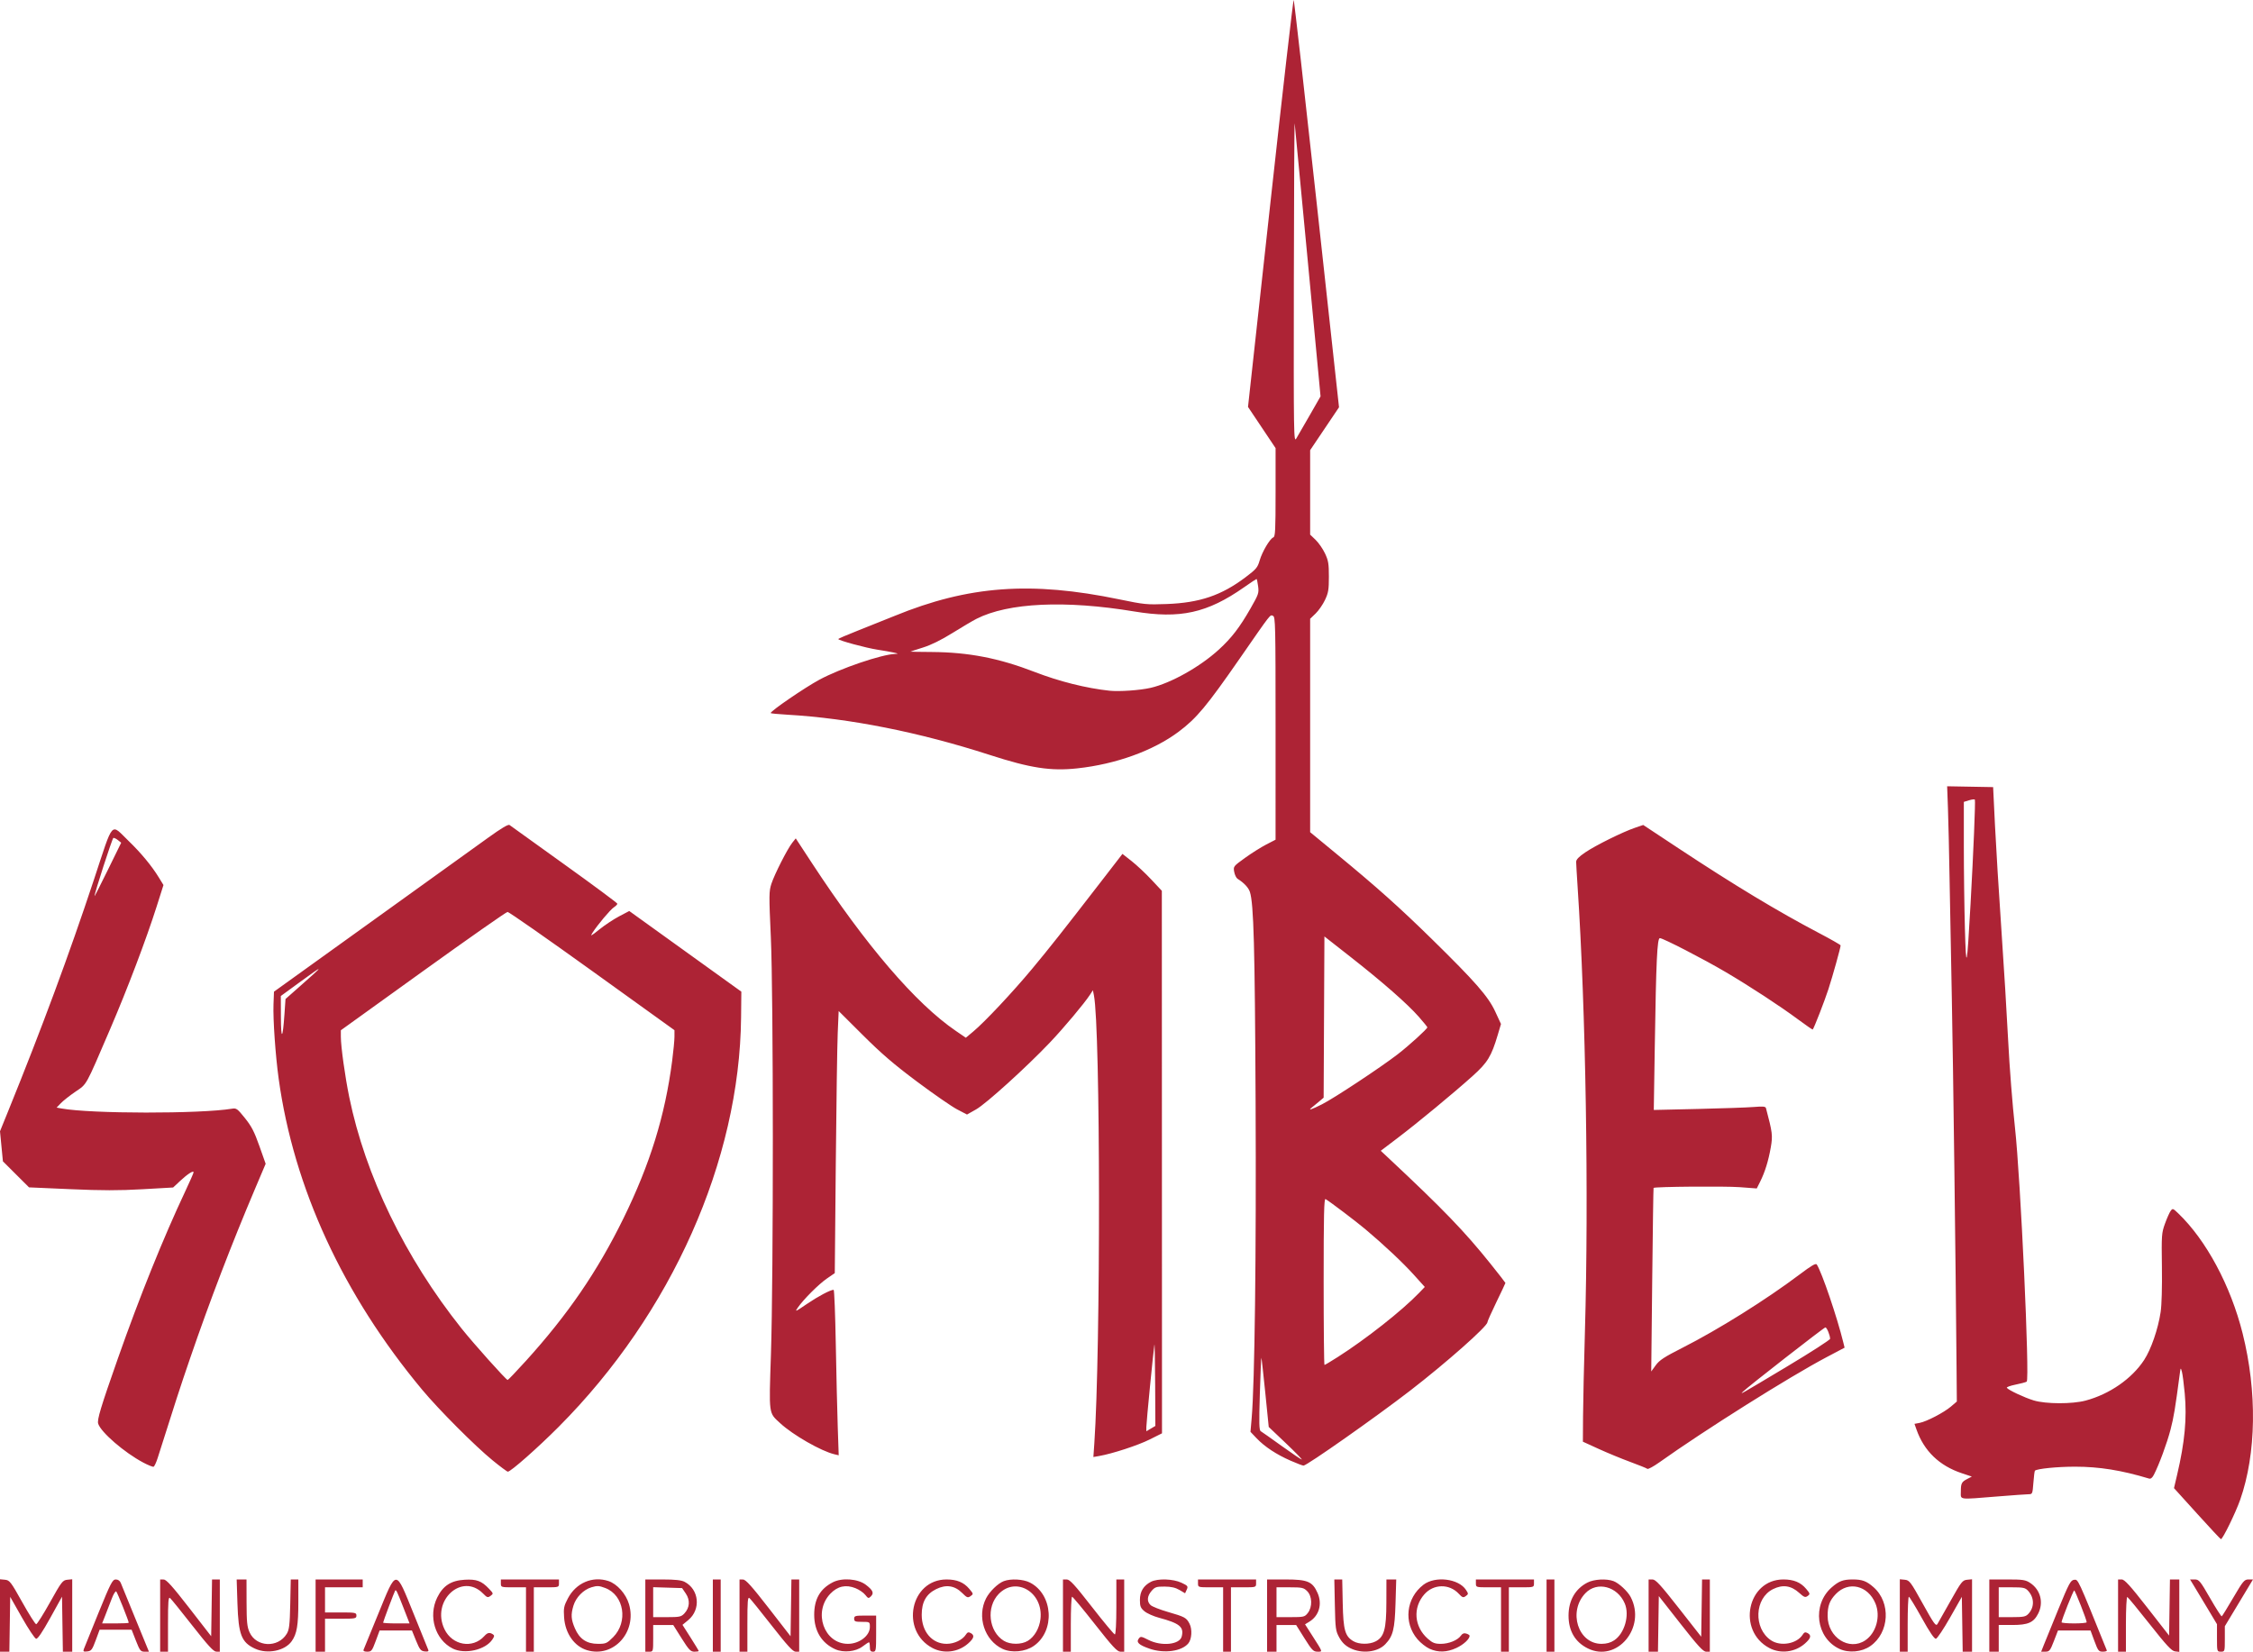 <?xml version="1.0" encoding="UTF-8" standalone="no"?>
<!-- Created with Inkscape (http://www.inkscape.org/) -->

<svg
   width="396.671mm"
   height="290.822mm"
   viewBox="0 0 396.671 290.822"
   version="1.1"
   id="svg5"
   xml:space="preserve"
   inkscape:version="1.2.1 (9c6d41e410, 2022-07-14)"
   sodipodi:docname="sombel.svg"
   xmlns:inkscape="http://www.inkscape.org/namespaces/inkscape"
   xmlns:sodipodi="http://sodipodi.sourceforge.net/DTD/sodipodi-0.dtd"
   xmlns="http://www.w3.org/2000/svg"
   xmlns:svg="http://www.w3.org/2000/svg"><sodipodi:namedview
     id="namedview7"
     pagecolor="#505050"
     bordercolor="#eeeeee"
     borderopacity="1"
     inkscape:showpageshadow="0"
     inkscape:pageopacity="0"
     inkscape:pagecheckerboard="0"
     inkscape:deskcolor="#505050"
     inkscape:document-units="mm"
     showgrid="false"
     inkscape:zoom="0.14866305"
     inkscape:cx="-4429.48"
     inkscape:cy="534.76638"
     inkscape:window-width="1788"
     inkscape:window-height="1005"
     inkscape:window-x="35"
     inkscape:window-y="37"
     inkscape:window-maximized="1"
     inkscape:current-layer="layer1" /><defs
     id="defs2" /><g
     inkscape:label="Layer 1"
     inkscape:groupmode="layer"
     id="layer1"
     transform="translate(1632.815,-164.266)"><path
       style="fill:#ad2335;fill-opacity:1;stroke-width:0.265"
       d="m -1245.999,430.735 -4.056,-4.481 0.553,-2.354 c 1.35,-5.751 1.742,-9.937 1.339,-14.318 -0.154,-1.681 -0.38,-3.408 -0.5,-3.836 -0.213,-0.757 -0.224,-0.745 -0.376,0.411 -0.8,6.074 -1.053,7.603 -1.625,9.803 -0.621,2.39 -2.021,6.183 -2.932,7.944 -0.283,0.548 -0.555,0.757 -0.863,0.665 -4.849,-1.462 -8.752,-2.088 -13.017,-2.089 -3.119,-10e-4 -6.716,0.359 -7.065,0.708 -0.064,0.064 -0.184,1.02 -0.268,2.126 -0.147,1.949 -0.173,2.01 -0.841,2.016 -0.379,0.003 -2.833,0.178 -5.452,0.389 -7.038,0.567 -6.483,0.641 -6.478,-0.858 0,-1.467 0.128,-1.704 1.164,-2.241 l 0.771,-0.399 -1.747,-0.582 c -3.974,-1.322 -6.662,-3.909 -7.998,-7.697 l -0.354,-1.003 0.887,-0.166 c 1.24,-0.233 4.295,-1.822 5.532,-2.878 l 1.037,-0.885 -0.049,-6.064 c -0.141,-17.559 -0.607,-53.926 -0.832,-64.934 -0.141,-6.912 -0.32,-16.378 -0.398,-21.034 -0.077,-4.657 -0.205,-10.226 -0.283,-12.376 l -0.143,-3.91 4.048,0.073 4.048,0.073 0.327,6.747 c 0.18,3.711 0.685,11.926 1.121,18.256 0.436,6.33 0.978,15.2 1.204,19.711 0.226,4.511 0.762,11.357 1.191,15.214 0.986,8.854 2.627,44.395 2.067,44.741 -0.179,0.111 -1.071,0.35 -1.981,0.53 -0.91,0.181 -1.593,0.43 -1.516,0.553 0.241,0.39 3.107,1.736 4.744,2.228 2.127,0.64 6.759,0.653 9.114,0.027 4.215,-1.121 8.145,-3.844 10.309,-7.144 1.228,-1.872 2.461,-5.45 2.911,-8.445 0.185,-1.23 0.273,-4.376 0.224,-7.938 -0.079,-5.645 -0.055,-5.975 0.543,-7.631 0.344,-0.952 0.79,-1.957 0.993,-2.234 0.353,-0.483 0.407,-0.466 1.32,0.408 4.943,4.729 9.244,12.742 11.354,21.152 2.577,10.273 2.418,21.16 -0.427,29.286 -0.803,2.292 -3.097,6.983 -3.394,6.939 -0.083,-0.012 -1.977,-2.039 -4.207,-4.503 z m -39.878,-107.27 c 0.513,-9.187 0.886,-18.18 0.763,-18.42 -0.049,-0.096 -0.505,-0.046 -1.015,0.111 l -0.926,0.284 v 7.827 c 0,4.305 0.085,10.804 0.188,14.442 0.219,7.719 0.353,7.144 0.989,-4.243 z m -260.245,97.869 c -3.094,-2.529 -9.452,-8.907 -12.361,-12.398 -13.942,-16.735 -22.613,-35.528 -25.27,-54.769 -0.567,-4.103 -1.007,-10.447 -0.909,-13.082 l 0.084,-2.234 17.066,-12.266 c 9.386,-6.746 18.646,-13.403 20.577,-14.793 2.447,-1.761 3.61,-2.451 3.836,-2.278 0.179,0.137 4.522,3.258 9.652,6.937 5.13,3.678 9.327,6.791 9.327,6.917 0,0.126 -0.277,0.41 -0.616,0.632 -0.633,0.415 -2.885,3.098 -3.777,4.499 -0.427,0.67 -0.244,0.581 1.214,-0.595 0.944,-0.762 2.516,-1.805 3.494,-2.319 l 1.779,-0.935 9.867,7.099 9.867,7.099 -0.046,4.537 c -0.253,25.208 -12.236,52.111 -32.096,72.057 -3.696,3.712 -8.459,7.915 -8.97,7.915 -0.135,0 -1.358,-0.91 -2.718,-2.022 z m 5.862,-17.438 c 7.443,-8.218 12.62,-15.778 17.206,-25.123 4.694,-9.567 7.316,-18.039 8.58,-27.729 0.224,-1.717 0.407,-3.637 0.407,-4.267 v -1.144 l -14.486,-10.418 c -7.967,-5.73 -14.673,-10.41 -14.902,-10.402 -0.229,0.009 -6.926,4.7 -14.883,10.425 l -14.467,10.409 v 1.137 c 0,1.725 0.733,6.992 1.479,10.632 2.837,13.837 9.837,28.26 19.756,40.713 2.141,2.688 7.868,9.085 8.133,9.085 0.093,0 1.522,-1.494 3.176,-3.32 z m -42.478,-60.997 0.189,-2.756 2.1,-1.852 c 4.926,-4.344 4.938,-4.414 0.158,-0.926 l -3.082,2.249 0.015,3.704 c 0.017,4.139 0.32,3.934 0.619,-0.419 z m 239.958,79.958 c -0.128,-0.109 -1.484,-0.657 -3.012,-1.219 -1.528,-0.562 -4.028,-1.592 -5.556,-2.29 l -2.778,-1.269 0.026,-4.44 c 0.014,-2.442 0.163,-9.158 0.331,-14.926 0.692,-23.789 0.152,-56.694 -1.284,-78.282 -0.14,-2.11 -0.257,-4.1 -0.259,-4.422 0,-0.422 0.444,-0.89 1.606,-1.679 1.825,-1.239 6.586,-3.596 8.755,-4.333 l 1.448,-0.492 6.198,4.098 c 9.724,6.428 17.506,11.125 24.653,14.877 2.147,1.127 3.902,2.128 3.902,2.225 0,0.392 -1.387,5.363 -2.151,7.717 -0.665,2.05 -2.495,6.757 -2.758,7.096 -0.036,0.046 -1.187,-0.747 -2.558,-1.764 -3.206,-2.378 -8.479,-5.827 -12.802,-8.372 -3.898,-2.295 -10.999,-5.955 -11.554,-5.955 -0.474,0 -0.658,3.933 -0.897,19.16 l -0.174,11.09 7.782,-0.178 c 4.28,-0.098 8.702,-0.254 9.827,-0.346 1.628,-0.133 2.064,-0.092 2.142,0.201 1.148,4.324 1.21,4.83 0.847,6.912 -0.415,2.377 -1.025,4.343 -1.869,6.032 l -0.6,1.198 -3.002,-0.226 c -2.609,-0.197 -14.985,-0.09 -15.166,0.131 -0.036,0.044 -0.143,7.334 -0.238,16.198 l -0.172,16.118 0.79,-1.091 c 0.652,-0.899 1.476,-1.439 4.7,-3.076 6.357,-3.227 14.738,-8.471 20.642,-12.916 2.113,-1.59 2.844,-2.014 3.016,-1.748 0.9,1.398 3.579,9.27 4.668,13.714 l 0.227,0.926 -3.193,1.686 c -6.537,3.451 -21.463,12.838 -29.418,18.502 -1.036,0.737 -1.988,1.252 -2.117,1.143 z m 24.571,-17.998 c 4.184,-2.504 7.607,-4.707 7.607,-4.895 0,-0.614 -0.575,-2.009 -0.828,-2.009 -0.235,0 -13.692,10.491 -14.518,11.319 -0.552,0.553 -0.726,0.652 7.739,-4.414 z m -289.406,16.883 c -3.299,-1.747 -7.432,-5.317 -7.914,-6.836 -0.217,-0.685 0.445,-2.879 3.465,-11.471 3.821,-10.871 8.03,-21.308 11.902,-29.518 0.785,-1.665 1.428,-3.133 1.428,-3.262 0,-0.384 -1.073,0.305 -2.38,1.528 l -1.222,1.143 -5.409,0.308 c -4.159,0.237 -7.09,0.234 -12.685,-0.011 l -7.276,-0.319 -2.299,-2.292 -2.299,-2.292 -0.256,-2.646 -0.256,-2.646 1.45,-3.572 c 5.912,-14.567 10.73,-27.571 15.069,-40.669 3.56,-10.747 2.885,-9.995 6.146,-6.849 2.164,2.088 4.05,4.368 5.292,6.396 l 0.824,1.345 -1.212,3.815 c -1.829,5.756 -5.128,14.45 -8.175,21.542 -4.419,10.285 -4.045,9.612 -6.122,11.031 -0.998,0.682 -2.149,1.589 -2.558,2.017 l -0.745,0.777 0.878,0.159 c 5.181,0.937 24.39,0.958 30.014,0.032 0.76,-0.125 0.94,0.006 2.263,1.656 1.164,1.45 1.648,2.386 2.543,4.916 l 1.106,3.125 -1.873,4.416 c -4.163,9.815 -7.961,19.727 -11.425,29.816 -1.71,4.98 -2.721,8.089 -5.719,17.578 -0.25,0.791 -0.574,1.479 -0.72,1.527 -0.146,0.049 -0.972,-0.285 -1.836,-0.743 z m -4.436,-109.572 c -0.315,-0.251 -0.678,-0.425 -0.805,-0.386 -0.197,0.06 -3.366,9.856 -3.311,10.235 0.011,0.073 1.07,-2.011 2.354,-4.63 l 2.335,-4.763 z m 206.456,109.25 c -2.479,-1.083 -4.561,-2.455 -5.973,-3.937 l -1.085,-1.14 0.208,-2.381 c 0.539,-6.166 0.822,-28.904 0.694,-55.827 -0.129,-27.238 -0.334,-34.78 -1.003,-36.835 -0.25,-0.768 -1.024,-1.594 -2.177,-2.324 -0.23,-0.146 -0.494,-0.696 -0.588,-1.223 -0.168,-0.949 -0.149,-0.973 1.901,-2.451 1.139,-0.821 2.815,-1.878 3.726,-2.349 l 1.656,-0.856 10e-4,-19.617 c 8e-4,-18.322 -0.029,-19.629 -0.455,-19.792 -0.539,-0.207 -0.186,-0.659 -5.822,7.465 -5.865,8.455 -7.631,10.572 -10.788,12.936 -4.46,3.339 -11.044,5.717 -17.859,6.451 -4.663,0.502 -8.221,-0.044 -15.4,-2.365 -12.411,-4.011 -24.735,-6.46 -35.655,-7.085 -1.606,-0.092 -2.919,-0.219 -2.919,-0.283 0,-0.377 6.029,-4.503 8.596,-5.883 3.698,-1.987 10.901,-4.439 13.316,-4.532 0.62,-0.024 0.593,-0.054 -0.216,-0.237 -0.509,-0.115 -1.809,-0.344 -2.889,-0.509 -2.007,-0.306 -6.9,-1.634 -6.9,-1.873 -3e-4,-0.073 1.577,-0.752 3.505,-1.51 1.928,-0.758 4.815,-1.913 6.416,-2.567 13.032,-5.329 24.003,-6.135 39.569,-2.909 4.374,0.907 4.812,0.95 8.321,0.82 5.815,-0.215 9.642,-1.512 13.873,-4.7 1.906,-1.437 2.138,-1.711 2.504,-2.965 0.453,-1.552 1.803,-3.832 2.408,-4.064 0.341,-0.131 0.398,-1.255 0.398,-7.936 v -7.784 l -2.427,-3.627 -2.428,-3.627 3.941,-35.916 c 2.167,-19.754 4.013,-35.829 4.102,-35.723 0.089,0.106 1.921,16.283 4.071,35.948 l 3.909,35.755 -2.541,3.777 -2.542,3.777 v 7.432 7.432 l 0.963,0.926 c 0.529,0.509 1.272,1.581 1.649,2.381 0.597,1.264 0.687,1.803 0.687,4.101 0,2.298 -0.09,2.837 -0.687,4.101 -0.378,0.8 -1.12,1.872 -1.649,2.381 l -0.963,0.926 v 18.785 18.785 l 4.689,3.865 c 7.088,5.841 11.054,9.385 16.699,14.918 7.689,7.539 9.97,10.144 11.193,12.786 l 1.019,2.2 -0.564,1.901 c -1.13,3.805 -1.792,4.888 -4.439,7.264 -3.394,3.046 -9.668,8.232 -13.199,10.909 l -2.966,2.249 1.252,1.171 c 9.713,9.085 13.501,13.01 18.096,18.75 1.432,1.789 2.603,3.294 2.603,3.345 0,0.051 -0.714,1.564 -1.586,3.362 -0.873,1.798 -1.587,3.401 -1.587,3.562 0,0.719 -7.321,7.192 -13.627,12.056 -6.081,4.689 -18.171,13.187 -18.753,13.18 -0.163,-0.002 -1.193,-0.395 -2.289,-0.873 z m -0.813,-3.059 -3.03,-2.877 -0.61,-6.052 c -0.336,-3.329 -0.644,-6.086 -0.685,-6.127 -0.041,-0.041 -0.162,2.805 -0.269,6.325 -0.16,5.246 -0.13,6.436 0.162,6.604 0.196,0.113 1.845,1.276 3.664,2.585 1.819,1.309 3.418,2.389 3.552,2.4 0.135,0.011 -1.118,-1.274 -2.785,-2.857 z m 9.103,-15.173 c 4.982,-3.175 11.312,-8.162 14.313,-11.278 l 1.032,-1.072 -1.921,-2.13 c -1.953,-2.167 -5.294,-5.307 -8.579,-8.063 -1.652,-1.386 -6.168,-4.804 -6.978,-5.281 -0.263,-0.155 -0.331,2.818 -0.331,14.505 0,8.085 0.066,14.7 0.147,14.7 0.081,0 1.123,-0.622 2.315,-1.381 z m -2.73,-44.522 c 2.11,-1.063 10.273,-6.457 13.293,-8.785 2,-1.541 5.231,-4.478 5.231,-4.754 0,-0.076 -0.672,-0.905 -1.494,-1.841 -2.005,-2.284 -6.383,-6.124 -11.999,-10.527 l -4.63,-3.63 -0.068,14.192 -0.068,14.192 -0.837,0.709 c -0.46,0.39 -1.025,0.854 -1.254,1.031 -0.756,0.584 -0.036,0.353 1.828,-0.585 z m -30.19,-73.305 c 3.579,-0.83 8.701,-3.704 12.02,-6.746 2.231,-2.045 3.648,-3.887 5.566,-7.242 1.415,-2.474 1.491,-2.698 1.332,-3.903 -0.093,-0.703 -0.217,-1.278 -0.276,-1.278 -0.059,0 -1.04,0.654 -2.182,1.454 -6.494,4.551 -11.282,5.608 -19.34,4.27 -12.15,-2.017 -22.186,-1.55 -27.781,1.291 -0.655,0.333 -2.559,1.455 -4.231,2.495 -2.023,1.258 -3.772,2.118 -5.226,2.571 -1.202,0.375 -2.184,0.697 -2.183,0.716 5e-4,0.019 1.697,0.047 3.77,0.061 6.469,0.045 11.812,1.081 18.097,3.51 4.345,1.679 9.093,2.87 13.188,3.307 1.707,0.182 5.381,-0.075 7.245,-0.507 z m 28.015,-48.008 1.894,-3.307 -2.22,-23.548 c -1.221,-12.951 -2.269,-23.965 -2.329,-24.474 -0.06,-0.509 -0.128,11.933 -0.15,27.649 -0.04,27.619 -0.025,28.548 0.435,27.781 0.262,-0.437 1.328,-2.282 2.37,-4.101 z m -37.938,181.076 c 1.136,-16.519 1.088,-73.127 -0.067,-78.925 l -0.18,-0.903 -0.501,0.771 c -1.006,1.547 -4.628,5.864 -7.109,8.472 -4.104,4.314 -11.194,10.735 -12.95,11.729 l -1.607,0.909 -1.74,-0.909 c -0.957,-0.5 -4.122,-2.689 -7.033,-4.865 -4.103,-3.066 -6.253,-4.911 -9.558,-8.202 l -4.264,-4.246 -0.165,3.836 c -0.091,2.11 -0.244,12.491 -0.342,23.07 l -0.177,19.233 -1.381,0.951 c -1.447,0.997 -4.082,3.626 -5.121,5.109 -0.574,0.82 -0.481,0.783 1.598,-0.633 1.966,-1.338 4.138,-2.487 4.705,-2.487 0.112,0 0.281,4.316 0.377,9.591 0.096,5.275 0.251,11.83 0.344,14.567 l 0.169,4.976 -0.767,-0.182 c -2.329,-0.552 -7.279,-3.387 -9.519,-5.451 -2.077,-1.915 -1.999,-1.336 -1.645,-12.172 0.453,-13.875 0.44,-63.294 -0.019,-73.409 -0.338,-7.436 -0.331,-8.069 0.097,-9.393 0.544,-1.68 2.826,-6.165 3.685,-7.243 l 0.604,-0.758 2.849,4.349 c 9.472,14.46 18.258,24.708 25.326,29.538 l 1.771,1.211 1.327,-1.111 c 2.031,-1.701 6.896,-6.883 10.326,-11.001 3.065,-3.68 5.32,-6.533 12.287,-15.551 l 3.634,-4.703 1.609,1.263 c 0.885,0.695 2.445,2.156 3.467,3.248 l 1.859,1.984 0.014,47.757 0.014,47.757 -2.192,1.096 c -2.049,1.024 -6.537,2.491 -8.865,2.897 l -1.023,0.178 0.162,-2.35 z m 10.712,-10.543 c -0.02,-4.08 -0.079,-7.179 -0.131,-6.888 -0.166,0.928 -1.42,13.728 -1.42,14.501 l -2e-4,0.743 0.794,-0.469 0.794,-0.469 -0.036,-7.417 z"
       id="path2661-36"
       sodipodi:nodetypes="ccsssssssssssscscsscsscsssscccsssssssssssssssssssccsscssccsssscssssssssscccssssssssscscscsssssccsscsscssscsssssscsscsssssscssssscssscssssscssssssssssssssscsscccccsssscsssscsscscsssssssssscssscssssssscssssssssssssssssssssscccssscccccssssscccssscssscsssssscssscssssssssscssssssssssscccssssssssssssssssssssscssssssscssscssscsscsssssscsssssscsscssscsscccssccssssccccs"
       inkscape:export-filename="logo.svg"
       inkscape:export-xdpi="51.968445"
       inkscape:export-ydpi="51.968445" /><path
       d="m -1632.815,448.675 v -6.376 l 0.879,0.087 c 0.819,0.081 1.026,0.35 3.042,3.957 1.19,2.129 2.292,3.87 2.45,3.87 0.158,0 1.257,-1.742 2.443,-3.87 2.005,-3.598 2.218,-3.876 3.029,-3.957 l 0.873,-0.087 v 6.376 6.376 h -0.823 -0.823 l -0.076,-4.842 -0.075,-4.842 -2.073,3.743 c -1.392,2.512 -2.21,3.717 -2.488,3.665 -0.228,-0.043 -1.348,-1.721 -2.488,-3.729 l -2.073,-3.651 -0.075,4.828 -0.075,4.828 h -0.823 -0.823 z m 14.761,5.914 c 0.102,-0.278 1.264,-3.149 2.582,-6.38 2.151,-5.273 2.462,-5.874 3.038,-5.874 0.408,0 0.731,0.226 0.888,0.622 0.136,0.342 1.306,3.203 2.601,6.358 l 2.354,5.736 h -0.767 c -0.693,0 -0.84,-0.187 -1.526,-1.935 l -0.759,-1.935 h -2.817 -2.817 l -0.688,1.866 c -0.61,1.654 -0.778,1.876 -1.481,1.957 -0.669,0.077 -0.764,0.012 -0.608,-0.415 z m 7.907,-4.629 c 0,-0.302 -1.996,-5.305 -2.198,-5.509 -0.127,-0.128 -0.481,0.432 -0.787,1.244 -0.306,0.812 -0.815,2.13 -1.131,2.928 l -0.575,1.451 h 2.346 c 1.29,0 2.346,-0.051 2.346,-0.115 z m 5.529,-1.268 v -6.358 l 0.622,0.01 c 0.474,0.007 1.542,1.196 4.492,4.998 l 3.87,4.988 0.075,-4.998 0.075,-4.998 h 0.685 0.685 v 6.358 6.358 l -0.622,-0.004 c -0.474,-0.003 -1.475,-1.093 -4.195,-4.568 -1.965,-2.51 -3.738,-4.7 -3.939,-4.867 -0.302,-0.251 -0.366,0.554 -0.366,4.567 v 4.872 h -0.691 -0.691 z m 16.725,5.838 c -2.412,-1.108 -2.942,-2.463 -3.118,-7.981 l -0.135,-4.216 h 0.866 0.866 l 0.01,4.077 c 0.01,3.407 0.092,4.268 0.531,5.234 1.191,2.624 5.02,2.774 6.544,0.257 0.439,-0.725 0.536,-1.546 0.615,-5.215 l 0.093,-4.354 h 0.667 0.667 v 3.939 c 0,4.153 -0.255,5.645 -1.177,6.943 -1.199,1.687 -4.252,2.311 -6.423,1.314 z m 10.643,-5.838 v -6.358 h 4.146 4.147 v 0.691 0.691 h -3.317 -3.317 v 2.212 2.212 h 2.764 c 2.58,0 2.764,0.037 2.764,0.553 0,0.516 -0.184,0.553 -2.764,0.553 h -2.764 v 2.903 2.903 h -0.829 -0.829 z m 8.446,6.013 c 0.075,-0.19 1.233,-3.02 2.574,-6.289 3.296,-8.034 3.001,-8.03 6.228,-0.081 1.345,3.314 2.51,6.19 2.589,6.392 0.103,0.264 -0.077,0.342 -0.637,0.276 -0.674,-0.079 -0.879,-0.335 -1.509,-1.888 l -0.729,-1.797 h -2.846 -2.846 l -0.69,1.866 c -0.631,1.707 -0.757,1.866 -1.479,1.866 -0.519,0 -0.743,-0.118 -0.653,-0.346 z m 6.997,-7.458 c -1.104,-2.833 -1.267,-3.169 -1.434,-2.955 -0.126,0.161 -2.122,5.468 -2.122,5.641 0,0.078 1.048,0.141 2.329,0.141 h 2.329 z m 8.664,7.233 c -3.069,-1.565 -4.307,-5.672 -2.699,-8.957 1.021,-2.087 2.438,-3.005 4.848,-3.141 2.09,-0.118 2.961,0.205 4.274,1.587 0.79,0.831 0.797,0.865 0.277,1.248 -0.483,0.355 -0.613,0.316 -1.314,-0.399 -3.727,-3.801 -9.218,1.279 -6.795,6.286 1.378,2.846 4.954,3.465 6.994,1.211 0.568,-0.628 0.921,-0.706 1.506,-0.335 0.311,0.197 0.299,0.353 -0.067,0.911 -1.212,1.85 -4.884,2.681 -7.024,1.59 z m 12.936,-5.096 v -5.667 h -2.212 c -2.175,0 -2.212,-0.012 -2.212,-0.691 v -0.691 h 5.114 5.114 v 0.691 c 0,0.68 -0.037,0.691 -2.212,0.691 h -2.212 v 5.667 5.667 h -0.691 -0.691 z m 10.745,5.4 c -2.247,-0.68 -3.845,-2.962 -4.037,-5.766 -0.112,-1.637 -0.036,-2.016 0.672,-3.361 1.435,-2.723 4.345,-3.966 7.133,-3.046 1.533,0.506 3.1,2.271 3.628,4.087 1.43,4.92 -2.751,9.491 -7.396,8.086 z m 4.598,-2.29 c 2.675,-2.683 1.927,-7.39 -1.377,-8.651 -1.094,-0.418 -1.428,-0.436 -2.43,-0.136 -1.425,0.427 -2.744,1.773 -3.187,3.251 -0.471,1.571 -0.416,2.405 0.263,3.983 0.808,1.878 2.075,2.728 4.067,2.728 1.388,0 1.575,-0.082 2.664,-1.175 z m 5.667,-3.801 v -6.358 h 3.055 c 2.156,0 3.287,0.12 3.846,0.409 2.583,1.336 2.923,4.875 0.649,6.75 l -1.007,0.83 1.429,2.245 c 0.786,1.235 1.429,2.298 1.429,2.363 0,0.065 -0.344,0.119 -0.764,0.119 -0.659,0 -0.969,-0.324 -2.244,-2.35 l -1.48,-2.35 h -1.764 -1.764 v 2.35 c 0,2.322 -0.01,2.35 -0.691,2.35 h -0.691 z m 6.874,-0.375 c 0.942,-1.003 1.04,-2.337 0.257,-3.495 l -0.655,-0.968 -2.547,-0.08 -2.547,-0.08 v 2.637 2.637 h 2.44 c 2.205,0 2.498,-0.063 3.052,-0.651 z m 5.013,0.375 v -6.358 h 0.691 0.691 v 6.358 6.358 h -0.691 -0.691 z m 4.699,0 v -6.358 l 0.622,0.01 c 0.474,0.007 1.542,1.196 4.492,4.998 l 3.87,4.988 0.075,-4.998 0.075,-4.998 h 0.685 0.685 v 6.358 6.358 l -0.622,-2e-5 c -0.476,-3e-5 -1.459,-1.071 -4.185,-4.559 -1.96,-2.508 -3.732,-4.7 -3.939,-4.871 -0.315,-0.261 -0.376,0.482 -0.376,4.559 v 4.872 h -0.691 -0.691 z m 16.863,5.933 c -2.401,-1.078 -3.715,-3.224 -3.716,-6.071 -10e-4,-2.763 1.036,-4.573 3.278,-5.723 1.628,-0.835 4.418,-0.625 5.811,0.437 1.253,0.956 1.474,1.46 0.895,2.039 -0.406,0.406 -0.489,0.384 -1,-0.266 -0.307,-0.39 -1.078,-0.917 -1.715,-1.172 -1.701,-0.68 -3.152,-0.362 -4.428,0.973 -3.086,3.227 -1.125,8.825 3.092,8.825 2.003,0 3.866,-1.424 3.866,-2.954 0,-0.915 0,-0.916 -1.382,-0.916 -1.198,0 -1.382,-0.074 -1.382,-0.553 0,-0.5 0.184,-0.553 1.935,-0.553 h 1.935 v 3.179 c 0,2.995 -0.032,3.179 -0.553,3.179 -0.43,0 -0.553,-0.184 -0.553,-0.829 0,-0.456 -0.071,-0.829 -0.157,-0.829 -0.086,0 -0.593,0.333 -1.126,0.739 -1.206,0.92 -3.358,1.141 -4.799,0.494 z m 17.114,-0.218 c -5.748,-3.034 -3.897,-12.073 2.471,-12.073 1.816,0 3.037,0.505 4.006,1.656 0.74,0.88 0.746,0.911 0.22,1.279 -0.483,0.338 -0.635,0.281 -1.47,-0.553 -1.318,-1.318 -2.846,-1.544 -4.588,-0.68 -1.754,0.87 -2.54,2.269 -2.54,4.518 0,2.977 1.834,5.115 4.386,5.113 1.362,0 2.809,-0.697 3.392,-1.629 0.259,-0.415 0.456,-0.48 0.837,-0.276 0.74,0.396 0.61,0.921 -0.462,1.862 -1.735,1.523 -4.253,1.838 -6.253,0.783 z m 12.325,0.145 c -3.176,-1.493 -4.538,-5.686 -2.891,-8.901 0.618,-1.207 2.094,-2.637 3.119,-3.024 1.247,-0.47 3.415,-0.352 4.597,0.251 4.088,2.085 4.48,8.523 0.68,11.155 -1.511,1.047 -3.901,1.272 -5.505,0.518 z m 4.454,-1.41 c 1.169,-0.713 2.033,-2.203 2.227,-3.84 0.552,-4.662 -4.263,-7.572 -7.334,-4.432 -2.265,2.316 -1.796,6.627 0.9,8.271 1.122,0.684 3.086,0.685 4.206,0 z m 6.191,-4.45 v -6.358 h 0.668 c 0.538,0 1.404,0.945 4.434,4.838 2.071,2.661 3.885,4.838 4.031,4.838 0.159,0 0.265,-1.934 0.265,-4.838 v -4.838 h 0.691 0.691 v 6.358 6.358 h -0.679 c -0.55,0 -1.399,-0.916 -4.478,-4.838 -2.09,-2.661 -3.899,-4.838 -4.021,-4.838 -0.122,0 -0.221,2.177 -0.221,4.838 v 4.838 h -0.691 -0.691 z m 15.248,5.83 c -1.884,-0.651 -2.391,-1.118 -1.912,-1.765 0.324,-0.438 0.443,-0.423 1.708,0.22 2.299,1.168 5.503,0.84 5.864,-0.601 0.422,-1.682 -0.354,-2.321 -4.009,-3.303 -0.969,-0.26 -2.119,-0.775 -2.557,-1.143 -0.673,-0.566 -0.796,-0.875 -0.796,-1.99 0,-1.481 0.63,-2.517 1.946,-3.197 1.179,-0.61 3.895,-0.525 5.367,0.167 1.123,0.528 1.2,0.629 0.933,1.216 l -0.292,0.64 -0.992,-0.585 c -0.7,-0.413 -1.471,-0.588 -2.618,-0.594 -1.444,-0.007 -1.701,0.078 -2.294,0.767 -0.797,0.926 -0.857,1.87 -0.158,2.503 0.281,0.254 1.617,0.783 2.97,1.175 3.064,0.888 3.321,1.027 3.873,2.096 0.503,0.972 0.396,2.725 -0.21,3.457 -1.16,1.402 -4.25,1.826 -6.823,0.938 z m 12.949,-5.139 v -5.667 h -2.212 c -2.175,0 -2.212,-0.012 -2.212,-0.691 v -0.691 h 5.114 5.114 v 0.691 c 0,0.68 -0.037,0.691 -2.212,0.691 h -2.212 v 5.667 5.667 h -0.691 -0.691 z m 7.74,-0.691 v -6.358 h 3.248 c 3.889,0 4.749,0.364 5.642,2.384 0.861,1.947 0.266,4.009 -1.46,5.058 l -0.748,0.455 1.231,1.925 c 1.956,3.059 1.901,2.892 0.965,2.892 -0.725,0 -0.982,-0.264 -2.29,-2.349 l -1.474,-2.349 h -1.728 -1.728 v 2.35 2.35 h -0.829 -0.829 v -6.358 z m 7.167,-0.452 c 0.836,-1.063 0.784,-2.956 -0.106,-3.845 -0.615,-0.615 -0.901,-0.679 -3.041,-0.679 h -2.362 v 2.626 2.626 h 2.468 c 2.337,0 2.498,-0.039 3.041,-0.728 z m 7.473,6.188 c -0.865,-0.436 -1.44,-0.994 -1.925,-1.866 -0.644,-1.159 -0.697,-1.552 -0.784,-5.736 l -0.093,-4.492 h 0.696 0.695 l 0.089,4.216 c 0.098,4.682 0.408,5.787 1.863,6.647 0.998,0.59 2.828,0.608 3.928,0.039 1.501,-0.776 1.887,-2.165 1.893,-6.824 l 0.01,-4.077 h 0.863 0.863 l -0.125,4.216 c -0.136,4.568 -0.434,5.756 -1.807,7.189 -1.351,1.41 -4.119,1.72 -6.162,0.689 z m 13.955,0.101 c -0.617,-0.28 -1.566,-1.029 -2.11,-1.664 -2.496,-2.917 -2.023,-7.262 1.047,-9.603 2.073,-1.581 6.182,-1.083 7.486,0.906 0.449,0.684 0.447,0.74 -0.034,1.091 -0.444,0.325 -0.597,0.273 -1.245,-0.421 -1.666,-1.784 -4.433,-1.73 -6.056,0.118 -2.058,2.344 -1.793,5.7 0.617,7.816 0.832,0.73 1.254,0.896 2.282,0.896 1.422,0 2.973,-0.633 3.542,-1.445 0.266,-0.38 0.554,-0.488 0.958,-0.36 0.318,0.101 0.578,0.272 0.578,0.38 0,0.574 -1.068,1.561 -2.317,2.143 -1.692,0.788 -3.226,0.834 -4.748,0.143 z m 12.593,-5.146 v -5.667 h -2.212 c -2.175,0 -2.212,-0.012 -2.212,-0.691 v -0.691 h 5.114 5.114 v 0.691 c 0,0.68 -0.037,0.691 -2.212,0.691 h -2.212 v 5.667 5.667 h -0.691 -0.691 z m 8.017,-0.691 v -6.358 h 0.691 0.691 v 6.358 6.358 h -0.691 -0.691 z m 7.257,5.776 c -2.231,-1.104 -3.387,-3.075 -3.387,-5.776 0,-2.646 1.191,-4.721 3.341,-5.817 1.174,-0.599 3.346,-0.716 4.589,-0.247 0.939,0.354 2.479,1.782 3.006,2.788 2.808,5.358 -2.399,11.602 -7.549,9.053 z m 4.658,-1.425 c 1.818,-1.208 2.734,-4.409 1.855,-6.481 -1.28,-3.017 -4.873,-3.958 -6.927,-1.814 -3.102,3.238 -1.298,8.92 2.832,8.92 0.888,0 1.598,-0.198 2.24,-0.624 z m 6.053,-4.352 v -6.358 h 0.679 c 0.552,0 1.419,0.943 4.63,5.04 l 3.951,5.04 0.075,-5.04 0.075,-5.04 h 0.685 0.685 v 6.358 6.358 h -0.653 c -0.517,0 -1.452,-1.018 -4.492,-4.893 l -3.839,-4.893 -0.075,4.893 -0.075,4.893 h -0.823 -0.823 z m 21.26,5.715 c -5.748,-3.034 -3.897,-12.073 2.471,-12.073 1.815,0 3.037,0.505 4.003,1.653 0.709,0.842 0.726,0.921 0.268,1.256 -0.421,0.308 -0.626,0.232 -1.497,-0.555 -1.426,-1.289 -2.901,-1.497 -4.606,-0.651 -3.26,1.617 -3.473,6.905 -0.362,9.002 1.699,1.145 4.581,0.63 5.599,-1 0.259,-0.415 0.456,-0.48 0.837,-0.276 0.74,0.396 0.61,0.921 -0.462,1.862 -1.735,1.523 -4.253,1.838 -6.253,0.783 z m 12.325,0.143 c -4.111,-1.925 -4.847,-7.752 -1.365,-10.809 1.279,-1.123 2.029,-1.407 3.717,-1.407 1.676,0 2.439,0.284 3.672,1.367 3.083,2.707 2.796,8.003 -0.561,10.354 -1.519,1.064 -3.806,1.272 -5.463,0.495 z m 4.571,-1.504 c 1.922,-1.301 2.723,-4.236 1.775,-6.505 -1.32,-3.16 -4.725,-3.97 -6.958,-1.655 -1.106,1.147 -1.46,2.094 -1.454,3.893 0.012,3.76 3.795,6.191 6.638,4.267 z m 6.074,-4.371 v -6.376 l 0.876,0.087 c 0.819,0.081 1.024,0.353 3.156,4.198 1.987,3.584 2.32,4.045 2.594,3.594 0.173,-0.284 1.22,-2.134 2.328,-4.111 1.864,-3.326 2.079,-3.6 2.888,-3.68 l 0.874,-0.087 v 6.376 6.376 h -0.823 -0.823 l -0.075,-4.828 -0.076,-4.828 -2.073,3.651 c -1.14,2.008 -2.26,3.686 -2.488,3.727 -0.278,0.051 -1.1,-1.158 -2.488,-3.656 -1.14,-2.053 -2.167,-3.734 -2.281,-3.737 -0.114,-0.003 -0.207,2.173 -0.207,4.833 v 4.838 h -0.691 -0.691 z m 15.757,0.017 v -6.358 h 3.138 c 2.802,0 3.239,0.067 4.077,0.627 1.803,1.204 2.378,3.453 1.38,5.396 -0.806,1.571 -1.773,1.993 -4.561,1.993 h -2.376 v 2.35 2.35 h -0.829 -0.829 z m 6.886,-0.314 c 1.076,-1.155 1.053,-2.829 -0.055,-4.04 -0.503,-0.55 -0.837,-0.622 -2.871,-0.622 h -2.302 v 2.626 2.626 h 2.339 c 2.032,0 2.411,-0.077 2.889,-0.59 z m 2.706,5.497 c 0.256,-0.646 1.407,-3.476 2.559,-6.289 1.875,-4.579 2.166,-5.122 2.781,-5.19 0.72,-0.08 0.582,-0.376 5.755,12.426 0.051,0.125 -0.264,0.228 -0.699,0.228 -0.725,0 -0.849,-0.157 -1.48,-1.866 l -0.689,-1.866 h -2.865 -2.865 l -0.721,1.866 c -0.647,1.677 -0.798,1.866 -1.481,1.866 h -0.76 z m 7.55,-4.008 c 0.01,-0.401 -2.033,-5.598 -2.197,-5.598 -0.16,0 -2.229,5.203 -2.229,5.605 0,0.11 0.995,0.2 2.212,0.2 1.216,0 2.213,-0.093 2.215,-0.207 z m 5.526,-1.175 v -6.358 h 0.639 c 0.5,0 1.476,1.074 4.492,4.939 l 3.853,4.939 0.075,-4.939 0.075,-4.939 h 0.823 0.823 v 6.376 6.376 l -0.748,-0.087 c -0.598,-0.07 -1.491,-1.029 -4.456,-4.787 -2.039,-2.585 -3.817,-4.741 -3.951,-4.792 -0.134,-0.051 -0.243,2.085 -0.243,4.769 v 4.861 h -0.691 -0.691 z m 17.415,3.939 v -2.419 l -1.822,-3.041 c -1.002,-1.672 -2.069,-3.445 -2.372,-3.939 l -0.55,-0.898 h 0.82 c 0.757,0 0.965,0.253 2.713,3.294 1.041,1.812 1.966,3.249 2.056,3.193 0.089,-0.055 1.004,-1.537 2.032,-3.294 1.699,-2.902 1.942,-3.193 2.666,-3.193 h 0.796 l -2.478,4.118 -2.478,4.118 v 2.24 c 0,2.206 -0.011,2.24 -0.691,2.24 -0.684,0 -0.691,-0.023 -0.692,-2.419 z"
       style="fill:#ad2335;fill-opacity:1;stroke-width:0.276"
       id="path1715-7" /></g></svg>
